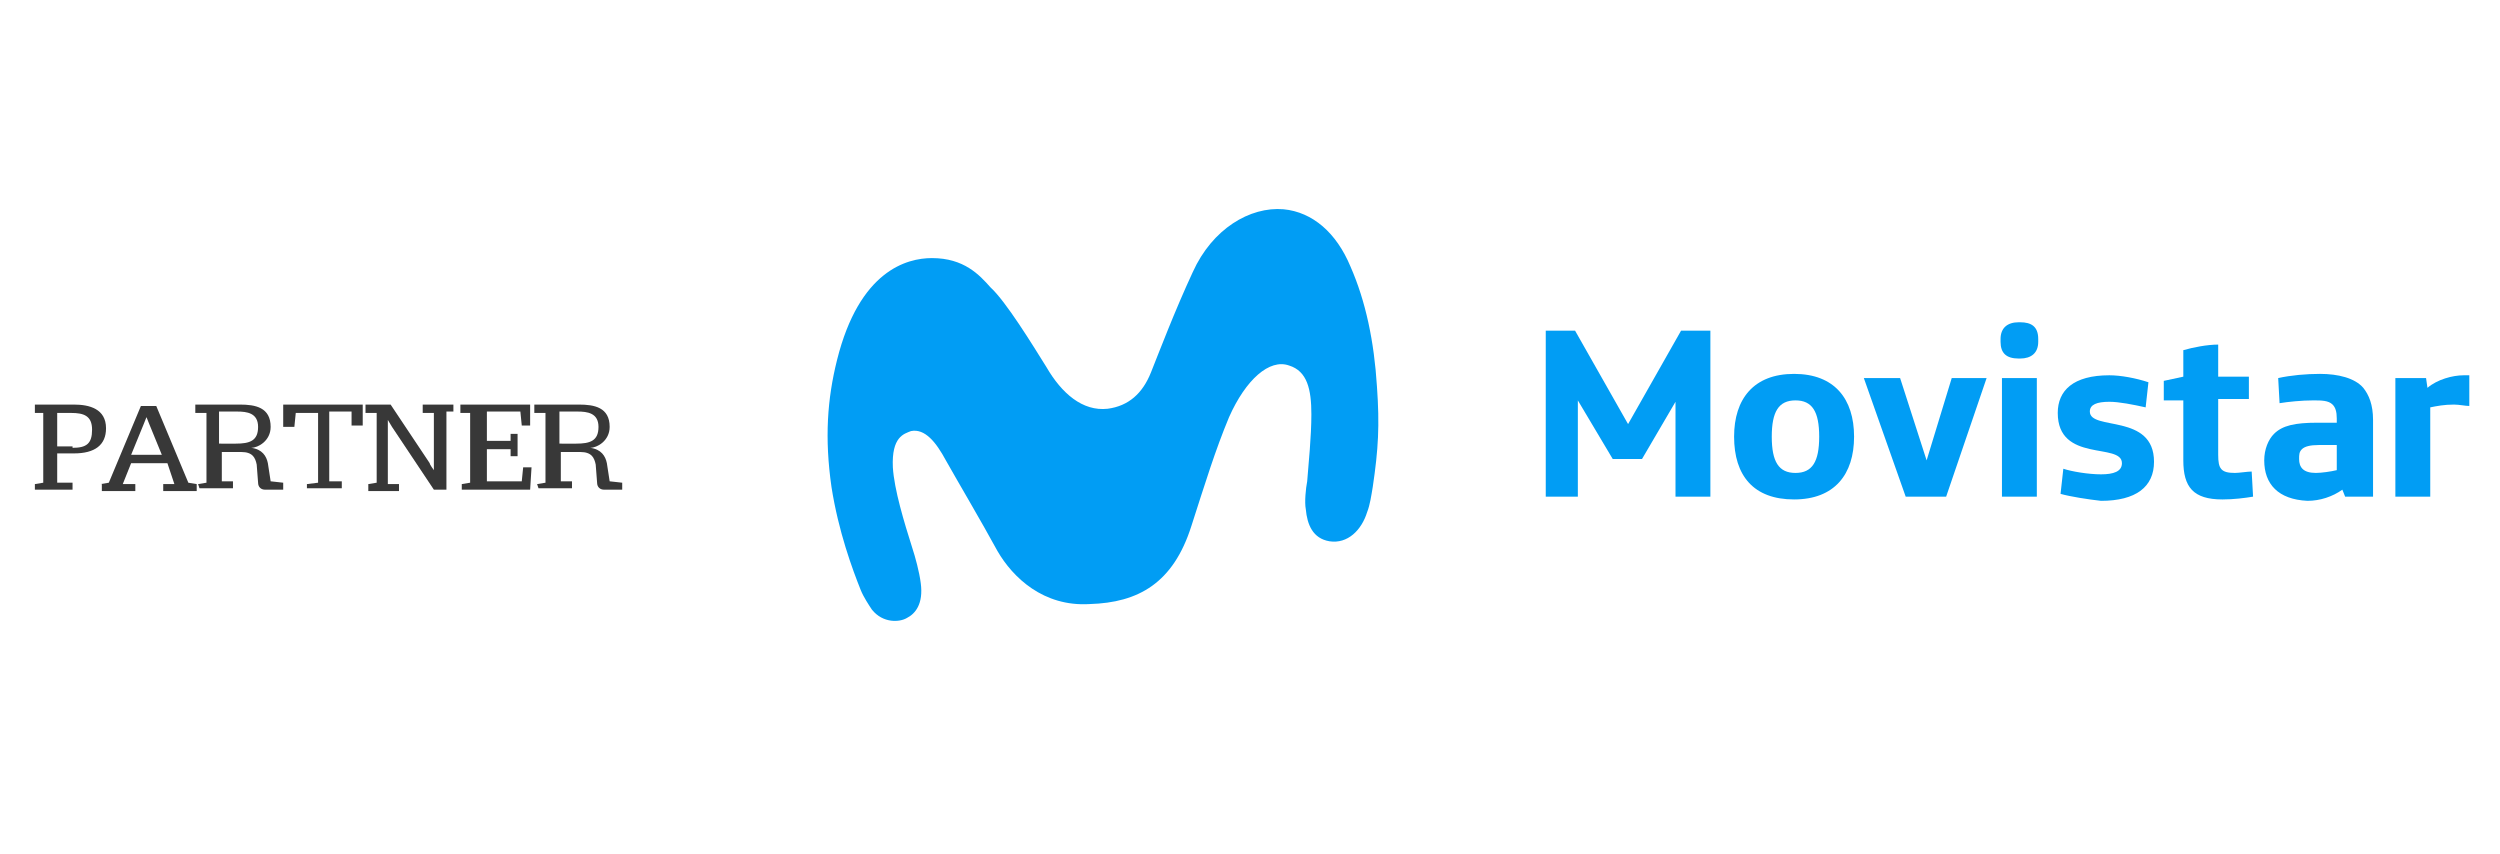 <?xml version="1.0" encoding="utf-8"?>
<!-- Generator: Adobe Illustrator 24.3.0, SVG Export Plug-In . SVG Version: 6.00 Build 0)  -->
<svg version="1.1" id="Capa_1" xmlns="http://www.w3.org/2000/svg" xmlns:xlink="http://www.w3.org/1999/xlink" x="0px" y="0px"
	 viewBox="0 0 179.2 61.2" style="enable-background:new 0 0 179.2 61.2;" xml:space="preserve">
<style type="text/css">
	.st0{fill:#019DF4;}
	.st1{fill:#383838;}
</style>
<g>
	<g>
		<path class="st0" d="M66.8,18.5c-1.8,0-5.2,0.9-6.8,7.3c-0.7,2.8-0.9,5.6-0.4,9.1c0.5,3.2,1.5,5.9,2.1,7.4
			c0.2,0.5,0.6,1.1,0.8,1.4c0.8,1,2,0.9,2.5,0.6c0.6-0.3,1.2-1,1-2.5c-0.1-0.8-0.4-1.9-0.6-2.5c-0.6-1.9-1.3-4.2-1.4-5.8
			c-0.1-2.2,0.8-2.4,1.3-2.6c1-0.2,1.8,0.8,2.5,2.1c0.9,1.6,2.5,4.3,3.7,6.5c1.1,1.9,3.3,4,6.6,3.8c3.5-0.1,6-1.5,7.3-5.6
			c1-3.1,1.7-5.4,2.7-7.8c1.2-2.7,2.9-4.2,4.3-3.7c1.3,0.4,1.6,1.7,1.6,3.5c0,1.6-0.2,3.5-0.3,4.8c-0.1,0.5-0.2,1.5-0.1,2
			c0.1,1.1,0.5,2.1,1.7,2.3c1.3,0.2,2.3-0.8,2.7-2.1c0.2-0.5,0.3-1.2,0.4-1.8c0.4-2.7,0.5-4.4,0.3-7.2c-0.2-3.2-0.8-6.1-1.9-8.6
			c-1-2.4-2.7-3.9-4.8-4.1c-2.4-0.2-5.1,1.4-6.5,4.5c-1.3,2.8-2.4,5.7-3,7.2c-0.6,1.5-1.6,2.4-3.1,2.6c-1.8,0.2-3.3-1.1-4.4-3
			c-1-1.6-2.9-4.7-4-5.7C70.2,19.7,69.1,18.5,66.8,18.5"/>
		<polygon class="st0" points="110.8,23.7 112.9,23.7 116.7,30.4 120.5,23.7 122.6,23.7 122.6,35.6 120.1,35.6 120.1,28.8 
			117.7,32.9 115.6,32.9 113.1,28.7 113.1,35.6 110.8,35.6 		"/>
		<path class="st0" d="M124.3,31.3c0-2.7,1.4-4.5,4.3-4.5c2.9,0,4.3,1.8,4.3,4.5c0,2.7-1.4,4.5-4.3,4.5
			C125.7,35.8,124.3,34.1,124.3,31.3 M130.4,31.3c0-1.8-0.5-2.6-1.7-2.6c-1.2,0-1.7,0.8-1.7,2.6c0,1.8,0.5,2.6,1.7,2.6
			C129.9,33.9,130.4,33.1,130.4,31.3"/>
		<polygon class="st0" points="133.6,27.1 136.2,27.1 138.1,33 139.9,27.1 142.4,27.1 139.5,35.6 136.6,35.6 		"/>
		<path class="st0" d="M143.4,24.5v-0.2c0-0.8,0.5-1.2,1.3-1.2h0.1c0.8,0,1.3,0.3,1.3,1.2v0.2c0,0.8-0.5,1.2-1.3,1.2h-0.1
			C143.8,25.7,143.4,25.3,143.4,24.5 M143.5,27.1h2.5v8.5h-2.5V27.1z"/>
		<path class="st0" d="M147.7,35.4l0.2-1.8c0.6,0.2,1.8,0.4,2.7,0.4c0.9,0,1.5-0.2,1.5-0.8c0-1.5-4.6,0-4.6-3.6
			c0-1.6,1.1-2.7,3.7-2.7c0.8,0,1.9,0.2,2.8,0.5l-0.2,1.8c-0.9-0.2-1.9-0.4-2.6-0.4c-0.9,0-1.4,0.2-1.4,0.7c0,1.4,4.6,0.1,4.6,3.6
			c0,1.8-1.3,2.8-3.8,2.8C149.7,35.8,148.4,35.6,147.7,35.4"/>
		<path class="st0" d="M156.5,33v-4.3h-1.4v-1.4l1.4-0.3v-1.9c0.7-0.2,1.7-0.4,2.5-0.4v2.3h2.2v1.6H159v4c0,1,0.2,1.3,1.2,1.3
			c0.3,0,0.9-0.1,1.2-0.1l0.1,1.8c-0.6,0.1-1.4,0.2-2.2,0.2C157.2,35.8,156.5,34.9,156.5,33"/>
		<path class="st0" d="M162.3,33c0-0.8,0.3-1.5,0.7-1.9c0.6-0.6,1.5-0.8,3.1-0.8h1.4v-0.3c0-0.5-0.1-0.8-0.3-1
			c-0.3-0.3-0.8-0.3-1.4-0.3c-0.8,0-1.8,0.1-2.4,0.2l-0.1-1.8c0.9-0.2,2-0.3,3-0.3c1.3,0,2.5,0.3,3.1,1c0.4,0.5,0.7,1.2,0.7,2.3v5.5
			h-2l-0.2-0.5c-0.7,0.5-1.6,0.8-2.5,0.8C163.3,35.8,162.3,34.7,162.3,33 M167.5,33.7v-1.8h-1.3c-0.6,0-1,0.1-1.2,0.3
			c-0.2,0.2-0.2,0.4-0.2,0.7c0,0.6,0.3,1,1.2,1C166.4,33.9,167.1,33.8,167.5,33.7"/>
		<path class="st0" d="M171.8,27.1h2.1l0.1,0.7c0.7-0.6,1.8-0.9,2.6-0.9c0.1,0,0.3,0,0.4,0v2.2c-0.3,0-0.7-0.1-1.1-0.1
			c-0.7,0-1.2,0.1-1.7,0.2v6.4h-2.5V27.1z"/>
	</g>
	<g>
		<path class="st1" d="M2.5,34.7l0.6-0.1v-5H2.5V29h2.8c1.1,0,2.3,0.3,2.3,1.7c0,1.2-0.8,1.8-2.3,1.8H4.1v2.1h1.1v0.5H2.5V34.7z
			 M5.2,32.1c1,0,1.4-0.3,1.4-1.3S6,29.6,5.1,29.6h-1v2.4h1.1V32.1z"/>
		<path class="st1" d="M7.2,34.7l0.6-0.1l2.3-5.5h1.1l2.3,5.5l0.6,0.1v0.5h-2.4v-0.5h0.8l-0.5-1.5H9.4l-0.6,1.5h0.9v0.5H7.3v-0.5
			H7.2z M11.6,32.6l-0.9-2.2l-0.2-0.5l0,0l-0.2,0.5l-0.9,2.2H11.6z"/>
		<path class="st1" d="M14.2,34.7l0.6-0.1v-5h-0.8V29h3.2c1.1,0,2.2,0.2,2.2,1.6c0,1-0.9,1.5-1.4,1.5l0,0c0.8,0.1,1.1,0.6,1.2,1.1
			l0.2,1.3l0.9,0.1v0.5h-1.3c-0.3,0-0.5-0.2-0.5-0.5l-0.1-1.3c-0.1-0.5-0.3-0.9-1.1-0.9h-1.4v2.1h0.8v0.5h-2.4L14.2,34.7L14.2,34.7z
			 M16.9,31.8c1,0,1.6-0.2,1.6-1.2s-0.8-1.1-1.5-1.1h-1.3v2.3C15.8,31.8,16.9,31.8,16.9,31.8z"/>
		<path class="st1" d="M22,34.7l0.8-0.1v-5h-1.6l-0.1,1h-0.8V29H26v1.5h-0.8v-1h-1.6v5h0.9v0.5H22V34.7z"/>
		<path class="st1" d="M28.1,30.6l-0.3-0.5l0,0c0,0.1,0,1,0,1v3.6h0.8v0.5h-2.2v-0.5l0.6-0.1v-5h-0.8V29h1.8l2.8,4.2
			c0,0.1,0.3,0.5,0.3,0.5l0,0c0-0.1,0-1,0-1v-3.1h-0.8V29h2.2v0.5H32v5.6h-0.9L28.1,30.6z"/>
		<path class="st1" d="M33.1,34.7l0.6-0.1v-5H33V29h5v1.5h-0.6l-0.1-1h-2.4v2.1h1.7v-0.5h0.5v1.6h-0.5v-0.5h-1.7v2.3h2.5l0.1-1h0.6
			L38,35.1h-4.9C33.1,35.2,33.1,34.7,33.1,34.7z"/>
		<path class="st1" d="M38.5,34.7l0.6-0.1v-5h-0.8V29h3.2c1.1,0,2.2,0.2,2.2,1.6c0,1-0.9,1.5-1.4,1.5l0,0c0.8,0.1,1.1,0.6,1.2,1.1
			l0.2,1.3l0.9,0.1v0.5h-1.3c-0.3,0-0.5-0.2-0.5-0.5l-0.1-1.3c-0.1-0.5-0.3-0.9-1.1-0.9h-1.4v2.1H41v0.5h-2.4L38.5,34.7L38.5,34.7z
			 M41.3,31.8c1,0,1.6-0.2,1.6-1.2s-0.8-1.1-1.5-1.1h-1.3v2.3H41.3z"/>
	</g>
</g>
</svg>
